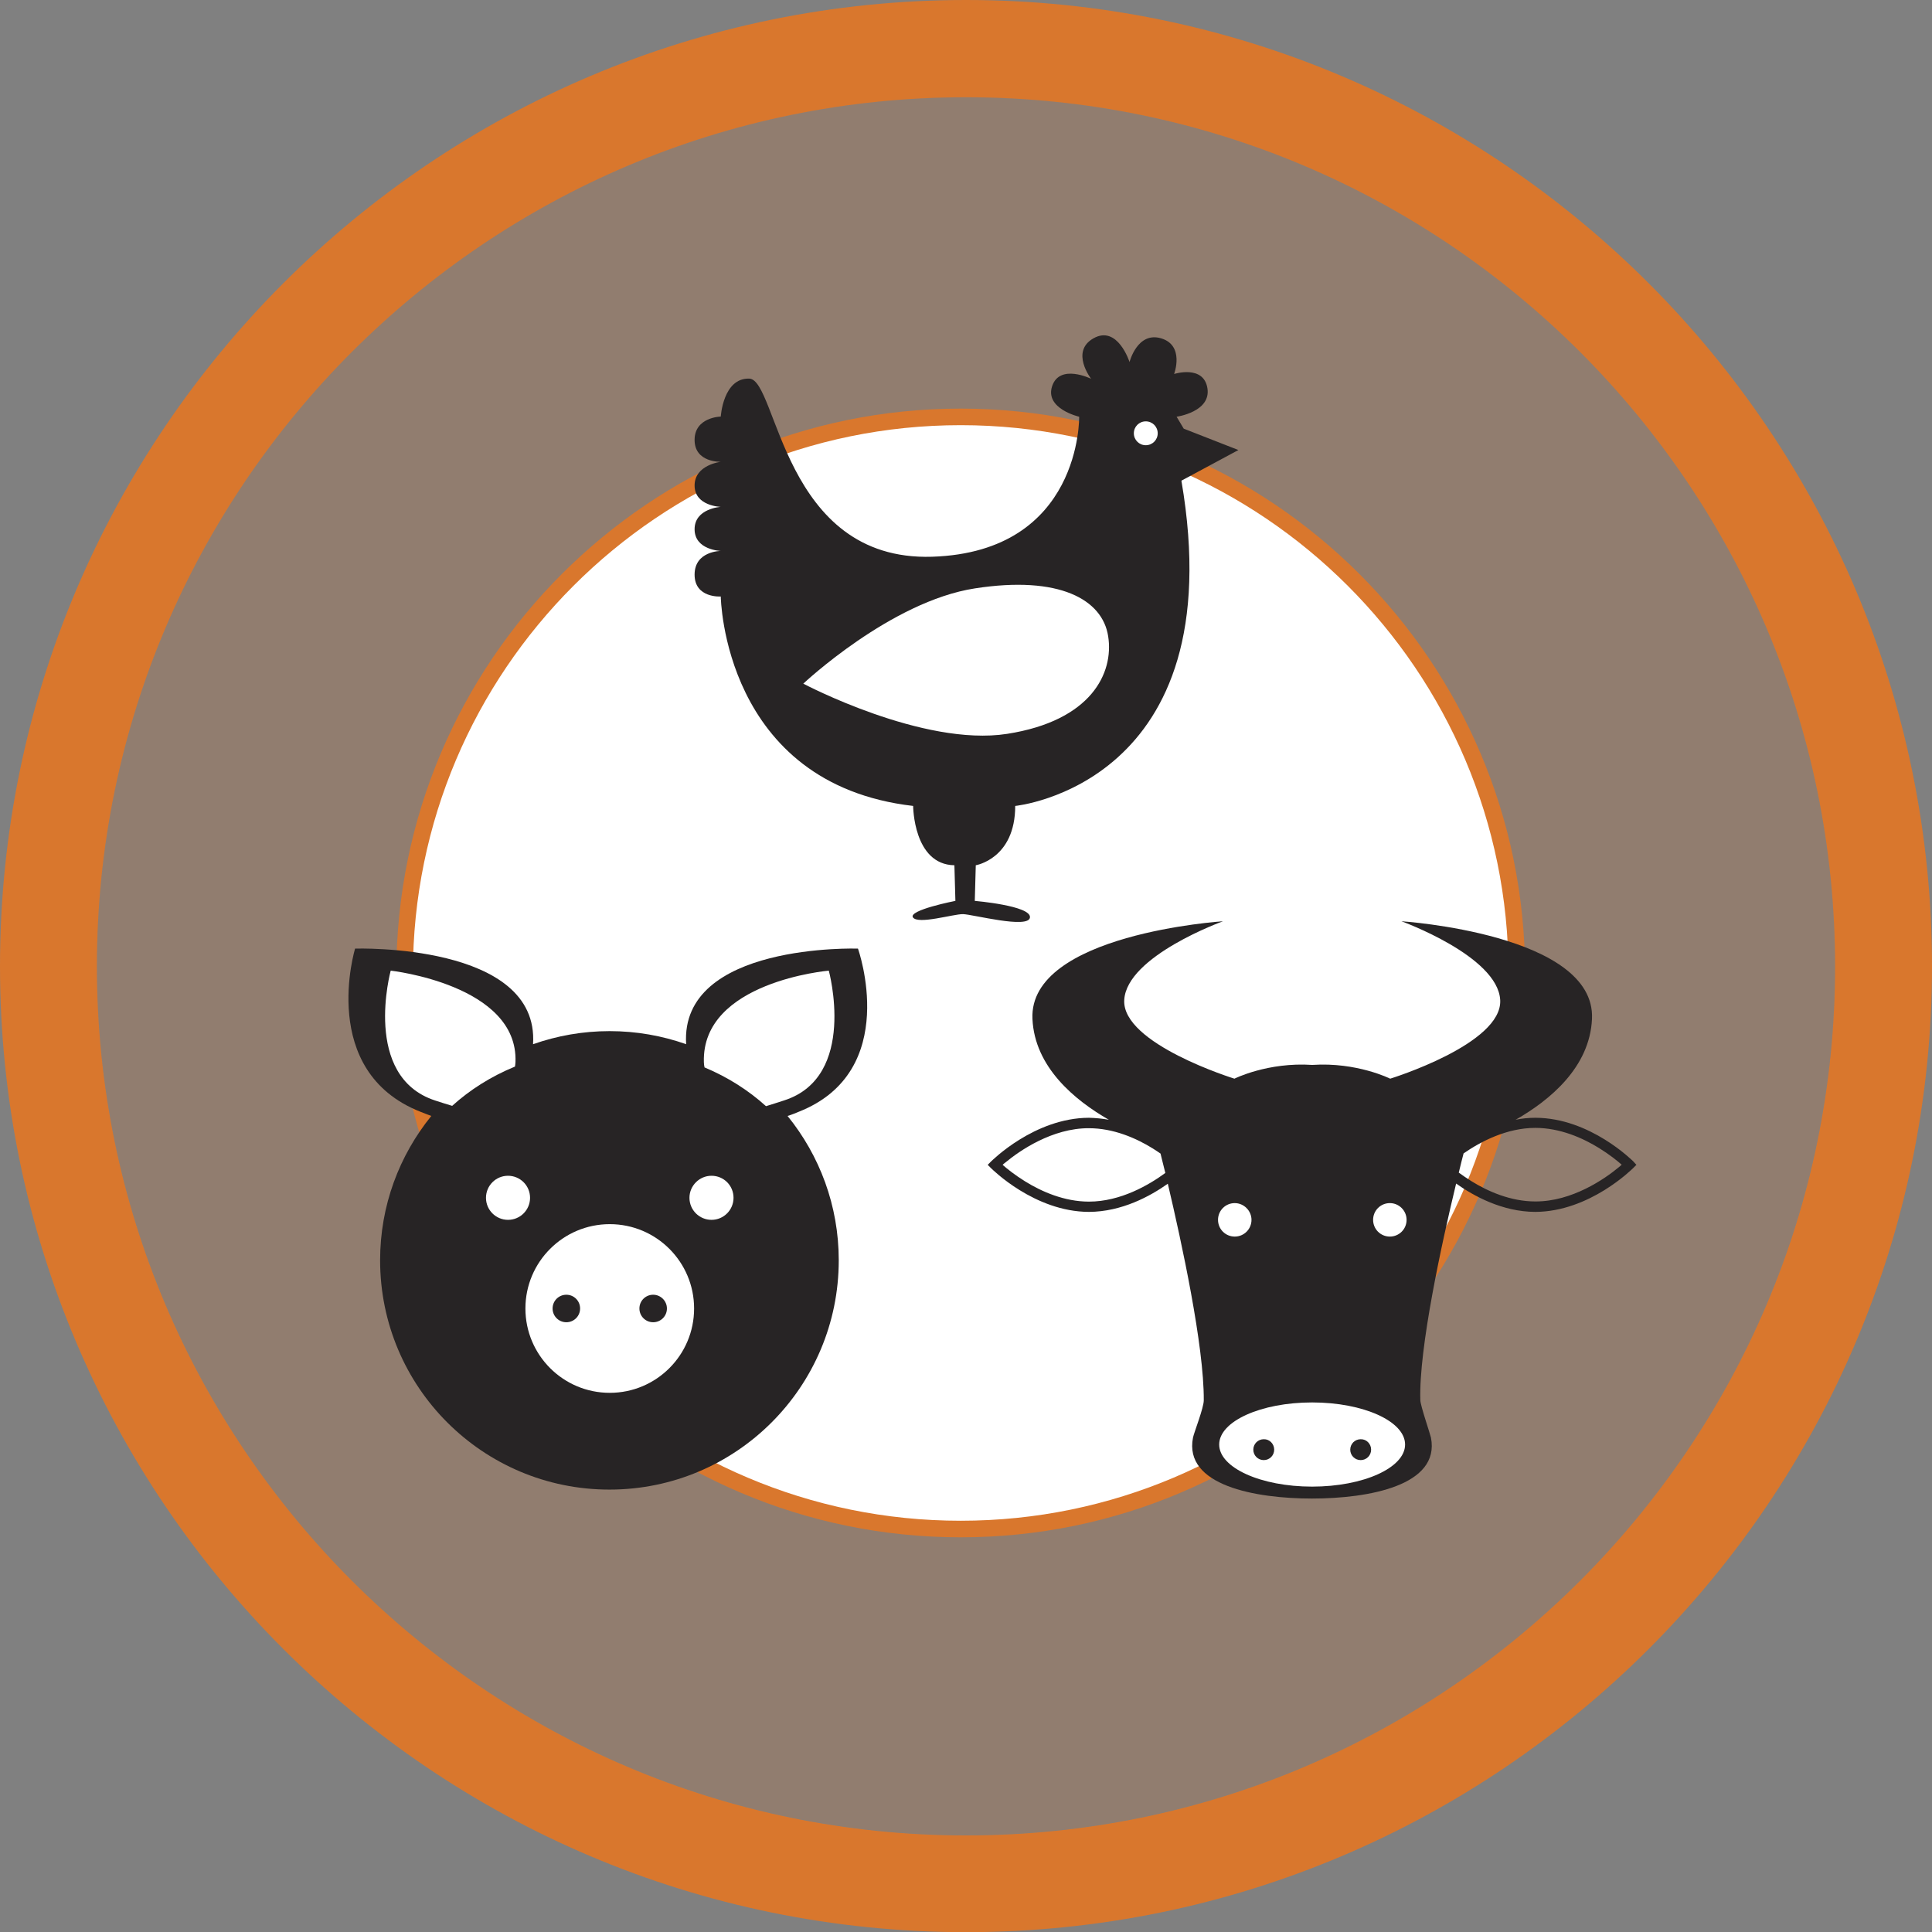 <?xml version="1.0" encoding="utf-8"?>
<!-- Generator: Adobe Illustrator 28.2.0, SVG Export Plug-In . SVG Version: 6.00 Build 0)  -->
<svg version="1.1" id="Calque_1" xmlns="http://www.w3.org/2000/svg" xmlns:xlink="http://www.w3.org/1999/xlink" x="0px" y="0px"
	 viewBox="0 0 116.6 116.6" style="enable-background:new 0 0 116.6 116.6;" xml:space="preserve">
<rect x="0" y="0" width="116.6" height="116.6" fill="#808080" stroke="none"/>
<style type="text/css">
	.st0{opacity:0.2;fill:#EBB632;}
	.st1{fill:#EBB632;}
	.st2{fill:#FFFFFF;stroke:#EBB632;stroke-miterlimit:10;}
	.st3{fill:#FFFFFF;}
	.st4{fill:#272425;}
	.st5{opacity:0.2;fill:#7D275B;}
	.st6{fill:#7D275B;}
	.st7{fill:#FFFFFF;stroke:#7D275B;stroke-miterlimit:10;}
	.st8{opacity:0.2;fill:#A16330;}
	.st9{fill:#A16330;}
	.st10{fill:#FFFFFF;stroke:#A16330;stroke-miterlimit:10;}
	.st11{opacity:0.2;fill:#B38837;}
	.st12{fill:#B38837;}
	.st13{fill:#FFFFFF;stroke:#B38737;stroke-miterlimit:10;}
	.st14{opacity:0.2;fill:#D9772D;}
	.st15{fill:#D9772D;}
	.st16{fill:#FFFFFF;stroke:#D9772D;stroke-miterlimit:10;}
	.st17{fill-rule:evenodd;clip-rule:evenodd;fill:#D7772E;}
	.st18{fill-rule:evenodd;clip-rule:evenodd;fill:#272425;}
	.st19{opacity:0.2;fill:#BD2A2C;}
	.st20{fill:#BD2A2C;}
	.st21{fill:#FFFFFF;stroke:#BD2A2C;stroke-miterlimit:10;}
	.st22{opacity:0.2;fill:#4B6FB3;}
	.st23{fill:#4B6FB3;}
	.st24{fill:#FFFFFF;stroke:#4B6FB3;stroke-miterlimit:10;}
	.st25{opacity:0.2;fill:#69B9BF;}
	.st26{fill:#69B9BF;}
	.st27{fill:#FFFFFF;stroke:#69BABF;stroke-miterlimit:10;}
	.st28{fill:none;stroke:#FFFFFF;stroke-width:0.72;stroke-linejoin:round;stroke-miterlimit:10;}
	.st29{opacity:0.2;fill:#65ADE3;}
	.st30{fill:#65ADE3;}
	.st31{fill:#FFFFFF;stroke:#65ADE3;stroke-miterlimit:10;}
	.st32{opacity:0.2;fill:#B967A4;}
	.st33{fill:#B967A4;}
	.st34{fill:#FFFFFF;stroke:#B967A4;stroke-miterlimit:10;}
	.st35{fill-rule:evenodd;clip-rule:evenodd;fill:#FFFFFF;}
	.st36{opacity:0.2;fill:#C1C443;}
	.st37{fill:#C1C443;}
	.st38{fill:#FFFFFF;stroke:#C1C443;stroke-miterlimit:10;}
</style>
<g>
	<g>
		<circle class="st14" cx="58.3" cy="58.31" r="52.45"/>
		<path class="st15" d="M58.3,0C26.15,0,0,26.16,0,58.31c0,32.15,26.15,58.3,58.3,58.3c32.15,0,58.3-26.15,58.3-58.3
			C116.6,26.16,90.45,0,58.3,0z M58.3,110.77c-28.93,0-52.45-23.53-52.45-52.45c0-28.93,23.53-52.45,52.45-52.45
			c28.92,0,52.45,23.53,52.45,52.45C110.76,87.23,87.23,110.77,58.3,110.77z"/>
	</g>
	<g>
		<path class="st16" d="M57.98,92.28c-18.51,0-33.56-15.05-33.56-33.56c0-18.51,15.05-33.56,33.56-33.56
			c18.5,0,33.56,15.06,33.56,33.56C91.54,77.22,76.49,92.28,57.98,92.28z"/>
		<g>
			<g>
				<g>
					<path class="st4" d="M71.3,29.01c3.15,18.34-10.03,19.63-10.03,19.63c0,3.19-2.38,3.58-2.38,3.58l-0.06,2.15
						c0,0,3.41,0.29,3.33,1c-0.08,0.71-3.47-0.19-4.04-0.2c-0.58-0.01-2.7,0.64-3.02,0.2c-0.31-0.44,2.56-1,2.56-1l-0.06-2.15
						c-2.48-0.04-2.49-3.58-2.49-3.58C43.64,47.31,43.5,36,43.5,36s-1.58,0.11-1.58-1.32c0-1.43,1.58-1.43,1.58-1.43
						s-1.58-0.05-1.58-1.31c0-1.26,1.58-1.35,1.58-1.35s-1.58-0.04-1.58-1.29s1.58-1.43,1.58-1.43s-1.58,0.06-1.58-1.32
						c0-1.38,1.58-1.41,1.58-1.41s0.14-2.34,1.72-2.29c1.7,0.05,2.01,11.03,11.03,10.75c9.03-0.29,8.88-8.45,8.88-8.45
						s-2.09-0.48-1.63-1.85c0.46-1.37,2.35-0.44,2.35-0.44s-1.27-1.64,0.14-2.44c1.46-0.83,2.18,1.43,2.18,1.43s0.47-1.86,1.91-1.43
						c1.43,0.43,0.78,2.15,0.78,2.15s1.78-0.57,2.01,0.86c0.23,1.43-1.86,1.72-1.86,1.72l0.43,0.72l3.3,1.29L71.3,29.01z"/>
				</g>
				<g>
					<path class="st3" d="M69.87,26.15c0,0.4-0.32,0.72-0.72,0.72s-0.72-0.32-0.72-0.72c0-0.4,0.32-0.72,0.72-0.72
						S69.87,25.75,69.87,26.15z"/>
				</g>
				<g>
					<path class="st3" d="M66.88,38.4c0.35,2.22-1.02,5.1-6.1,5.89c-5.08,0.79-12.3-3.03-12.3-3.03s5.28-4.97,10.36-5.75
						C63.93,34.72,66.54,36.18,66.88,38.4z"/>
				</g>
			</g>
			<g>
				<path class="st4" d="M48.2,67.1c6.22-2.45,3.58-9.85,3.58-9.85s-10.76-0.36-10.37,5.77c-1.44-0.51-3-0.79-4.62-0.79
					c-1.62,0-3.17,0.28-4.62,0.79c0.4-6.13-10.74-5.77-10.74-5.77s-2.26,7.4,3.95,9.85c0.22,0.09,0.44,0.17,0.65,0.25
					c-1.93,2.38-3.09,5.41-3.09,8.71c0,7.65,6.2,13.84,13.84,13.84c7.65,0,13.84-6.2,13.84-13.84c0-3.3-1.16-6.33-3.09-8.71
					C47.77,67.28,47.98,67.19,48.2,67.1z"/>
				<g>
					<circle class="st3" cx="36.8" cy="78.97" r="5.09"/>
				</g>
				<g>
					<g>
						<path class="st4" d="M35.01,78.97c0,0.46-0.37,0.83-0.83,0.83c-0.46,0-0.83-0.37-0.83-0.83c0-0.46,0.37-0.83,0.83-0.83
							C34.64,78.14,35.01,78.51,35.01,78.97z"/>
					</g>
					<g>
						<path class="st4" d="M40.25,78.97c0,0.46-0.37,0.83-0.83,0.83c-0.46,0-0.83-0.37-0.83-0.83c0-0.46,0.37-0.83,0.83-0.83
							C39.87,78.14,40.25,78.51,40.25,78.97z"/>
					</g>
				</g>
				<g>
					<g>
						<path class="st3" d="M31.99,72.29c0,0.73-0.59,1.33-1.33,1.33c-0.73,0-1.33-0.59-1.33-1.33c0-0.73,0.59-1.33,1.33-1.33
							C31.39,70.96,31.99,71.55,31.99,72.29z"/>
					</g>
					<g>
						<path class="st3" d="M44.27,72.29c0,0.73-0.59,1.33-1.33,1.33c-0.73,0-1.33-0.59-1.33-1.33c0-0.73,0.6-1.33,1.33-1.33
							C43.68,70.96,44.27,71.55,44.27,72.29z"/>
					</g>
				</g>
				<path class="st3" d="M50.02,58.58c0,0-7.68,0.66-7.54,5.52c0,0.12,0.02,0.22,0.04,0.32c1.41,0.59,2.66,1.39,3.71,2.34
					c0.34-0.1,0.69-0.22,1.1-0.35C51.77,64.98,50.02,58.58,50.02,58.58z M23.58,58.58c0,0-1.75,6.4,2.69,7.84
					c0.37,0.12,0.71,0.23,1.02,0.32c1.07-0.97,2.35-1.78,3.79-2.37c0.01-0.09,0.03-0.18,0.03-0.28
					C31.28,59.43,23.58,58.58,23.58,58.58z"/>
			</g>
			<g>
				<path class="st4" d="M98.56,70.08c-0.03-0.02-2.59-2.61-5.89-2.62c-0.41,0-0.81,0.04-1.2,0.12c2.07-1.18,4.48-3.17,4.61-6.09
					c0.23-5.13-11.5-5.89-11.5-5.89s5.81,2.1,5.96,4.75c0.15,2.66-6.64,4.75-6.64,4.75s-2.01-1.01-4.7-0.83
					c-2.69-0.18-4.7,0.83-4.7,0.83S67.7,63,67.85,60.35c0.15-2.66,5.96-4.75,5.96-4.75s-11.73,0.76-11.5,5.89
					c0.13,2.91,2.55,4.91,4.61,6.09c-0.39-0.07-0.79-0.11-1.2-0.12c-3.3,0.01-5.87,2.61-5.89,2.62l-0.22,0.22l0.22,0.22
					c0.03,0.02,2.59,2.61,5.89,2.62c1.99-0.01,3.7-0.95,4.76-1.7c0.83,3.52,2.19,9.79,2.17,13.07c0,0.46-0.59,1.95-0.65,2.25
					c-0.57,2.89,3.76,3.68,7.18,3.68c3.43,0,7.75-0.79,7.18-3.68c-0.05-0.23-0.63-1.92-0.64-2.25c-0.1-3.13,1.3-9.52,2.16-13.08
					c1.06,0.75,2.78,1.7,4.77,1.71c3.3-0.01,5.87-2.61,5.89-2.62l0.22-0.22L98.56,70.08z M65.72,72.52c-1.48,0-2.85-0.6-3.85-1.22
					c-0.63-0.39-1.1-0.77-1.36-1c0.05-0.05,0.11-0.1,0.18-0.15c0.83-0.69,2.81-2.07,5.03-2.06c1.48,0,2.85,0.6,3.85,1.22
					c0.17,0.11,0.33,0.21,0.47,0.31c0.08,0.31,0.17,0.71,0.29,1.17C69.35,71.51,67.63,72.52,65.72,72.52z M97.69,70.45
					c-0.83,0.69-2.81,2.07-5.03,2.06c-1.48,0-2.85-0.6-3.85-1.22c-0.29-0.18-0.55-0.36-0.77-0.52c0.11-0.46,0.21-0.86,0.29-1.16
					c1.01-0.7,2.59-1.54,4.33-1.54c1.48,0,2.85,0.6,3.85,1.22c0.63,0.39,1.1,0.77,1.36,1C97.82,70.34,97.76,70.4,97.69,70.45z"/>
				<g>
					<path class="st3" d="M84.8,87.18c0,1.4-2.51,2.54-5.61,2.54c-3.1,0-5.61-1.14-5.61-2.54c0-1.4,2.51-2.54,5.61-2.54
						C82.29,84.64,84.8,85.78,84.8,87.18z"/>
				</g>
				<g>
					<g>
						<path class="st3" d="M75.53,73.62c0,0.56-0.45,1.01-1.01,1.01c-0.56,0-1.01-0.45-1.01-1.01c0-0.56,0.45-1.01,1.01-1.01
							C75.07,72.61,75.53,73.07,75.53,73.62z"/>
					</g>
					<g>
						<path class="st3" d="M84.89,73.62c0,0.56-0.45,1.01-1.01,1.01s-1.01-0.45-1.01-1.01c0-0.56,0.45-1.01,1.01-1.01
							S84.89,73.07,84.89,73.62z"/>
					</g>
				</g>
				<g>
					<g>
						<path class="st4" d="M76.9,87.49c0,0.35-0.28,0.63-0.63,0.63c-0.35,0-0.63-0.28-0.63-0.63c0-0.35,0.28-0.63,0.63-0.63
							C76.62,86.85,76.9,87.14,76.9,87.49z"/>
					</g>
					<g>
						<path class="st4" d="M82.75,87.49c0,0.35-0.28,0.63-0.63,0.63c-0.35,0-0.63-0.28-0.63-0.63c0-0.35,0.28-0.63,0.63-0.63
							C82.47,86.85,82.75,87.14,82.75,87.49z"/>
					</g>
				</g>
			</g>
		</g>
	</g>
</g>
</svg>
